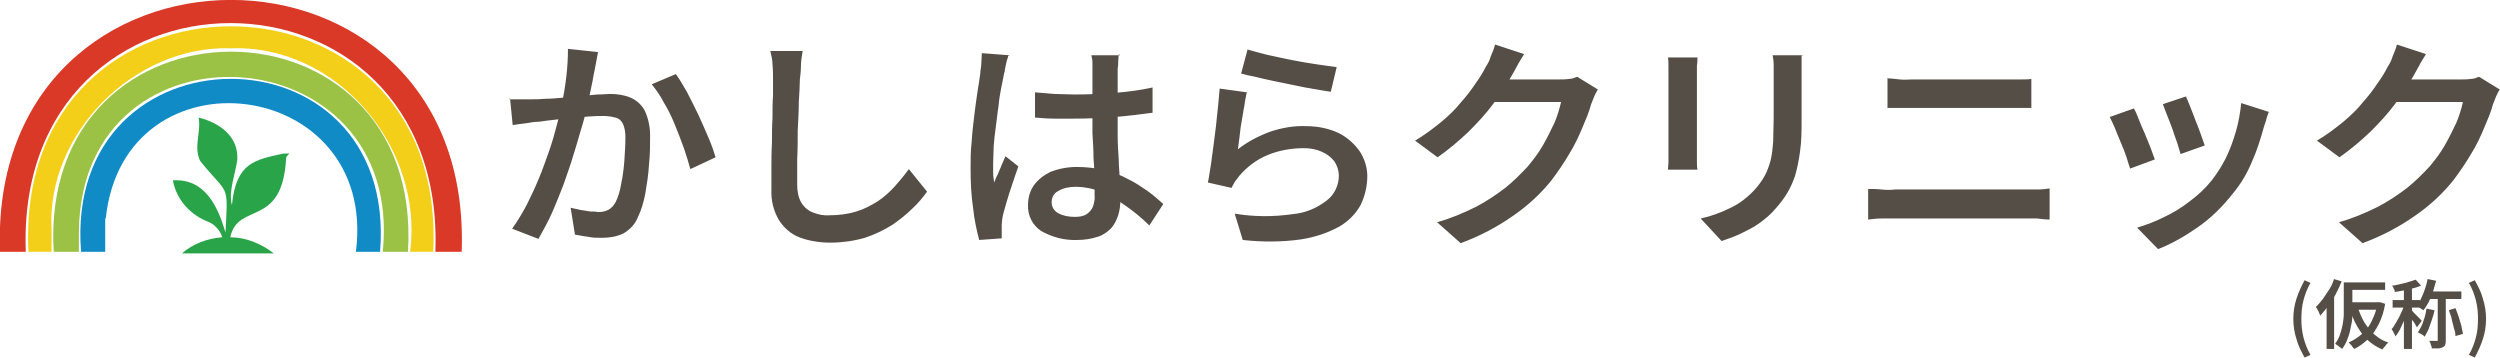 <?xml version="1.0" encoding="UTF-8"?>
<svg id="_レイヤー_1" data-name="レイヤー_1" xmlns="http://www.w3.org/2000/svg" version="1.1" viewBox="0 0 465.7 66.6">
  <!-- Generator: Adobe Illustrator 29.2.1, SVG Export Plug-In . SVG Version: 2.1.0 Build 116)  -->
  <defs>
    <style>
      .st0 {
        fill: #d93926;
      }

      .st1 {
        fill: #f3cf19;
      }

      .st2 {
        fill: #554e47;
      }

      .st3 {
        fill: #2aa449;
      }

      .st4 {
        fill: #9bc245;
      }

      .st5 {
        fill: #108bc6;
      }
    </style>
  </defs>
  <g id="logo">
    <path id="_パス_57" data-name="パス_57" class="st2" d="M111.4,9.7c-.1.5-.2,1-.3,1.6-.1.6-.2,1.1-.3,1.6-.1.6-.3,1.3-.4,2.1-.2.8-.3,1.6-.5,2.4s-.3,1.6-.5,2.4c-.3,1.2-.6,2.5-1.1,4.1s-.9,3.2-1.5,5c-.5,1.8-1.2,3.6-1.8,5.4-.7,1.8-1.4,3.6-2.2,5.4-.7,1.6-1.6,3.2-2.5,4.8l-4.9-1.9c1-1.4,1.9-2.9,2.7-4.4.8-1.6,1.6-3.3,2.3-5s1.3-3.4,1.9-5.1c.6-1.7,1-3.2,1.4-4.7.4-1.4.7-2.7.9-3.8.4-1.8.7-3.6.9-5.4.2-1.7.3-3.4.3-5.1l5.6.6ZM125.9,13.8c.8,1.1,1.4,2.2,2.1,3.4.7,1.3,1.4,2.8,2.1,4.2.7,1.5,1.3,2.9,1.9,4.3.6,1.4,1,2.6,1.3,3.6l-4.7,2.2c-.3-1.1-.7-2.4-1.2-3.9-.5-1.4-1.1-2.9-1.7-4.4-.6-1.5-1.3-2.9-2.1-4.2-.6-1.2-1.4-2.3-2.2-3.3l4.5-1.9ZM94.9,18.5c.7,0,1.4,0,2.1,0,.7,0,1.4,0,2.1,0,.7,0,1.5,0,2.5-.1,1,0,2-.1,3.2-.2,1.1,0,2.3-.2,3.4-.3s2.2-.2,3.1-.3c1,0,1.7-.1,2.4-.1,1.3,0,2.6.2,3.8.7,1.1.5,2,1.3,2.6,2.4.7,1.5,1,3.1,1,4.7,0,1.6,0,3.4-.2,5.3-.1,1.9-.4,3.7-.7,5.5-.3,1.5-.7,3-1.4,4.4-.5,1.3-1.5,2.3-2.7,3-1.3.6-2.6.8-4,.8-.9,0-1.7,0-2.6-.2-.9-.1-1.7-.3-2.4-.4l-.8-5c.6.1,1.2.3,1.8.4.6.1,1.3.2,1.9.3.5,0,1,0,1.4.1.7,0,1.3-.1,1.9-.4.6-.3,1.1-.9,1.4-1.5.5-1,.8-2.1,1-3.3.3-1.4.5-2.9.6-4.3.1-1.5.2-3,.2-4.4,0-.9-.1-1.8-.5-2.6-.3-.6-.8-1-1.4-1.1-.7-.2-1.5-.3-2.3-.3-.6,0-1.5,0-2.6.1s-2.3.2-3.6.3c-1.3.1-2.5.3-3.6.4-1.1.1-1.9.3-2.6.3-.6,0-1.3.2-2.2.3s-1.6.2-2.2.3l-.5-5.1ZM149.5,9.6c-.1.8-.3,1.7-.3,2.6,0,.9-.1,1.8-.2,2.6,0,1.1-.1,2.6-.2,4.2,0,1.7-.1,3.4-.2,5.3,0,1.8,0,3.7-.1,5.4,0,1.8,0,3.4,0,4.7,0,1.2.2,2.4.8,3.4.5.8,1.3,1.5,2.2,1.8,1,.4,2.1.6,3.1.5,1.6,0,3.3-.2,4.9-.7,1.4-.4,2.7-1.1,4-1.9,1.2-.8,2.2-1.7,3.2-2.8.9-1,1.8-2.1,2.6-3.2l3.4,4.2c-.8,1.1-1.7,2.2-2.7,3.1-1.2,1.2-2.5,2.2-3.8,3.1-1.6,1-3.3,1.8-5.1,2.4-2.1.6-4.3.9-6.4.9-2,0-4-.3-5.8-1-1.6-.6-2.9-1.8-3.8-3.2-1-1.7-1.5-3.7-1.4-5.7,0-1.1,0-2.5,0-4,0-1.5,0-3,.1-4.6,0-1.6,0-3.2.1-4.7,0-1.5,0-2.9.1-4.2,0-1.3,0-2.3,0-3s0-1.9-.1-2.8c0-.8-.2-1.7-.4-2.5h6.1ZM192.8,17.2c1.2.1,2.4.2,3.6.3,1.2,0,2.4.1,3.7.1,2.5,0,5.1-.1,7.6-.3,2.4-.2,4.7-.5,7-1v4.7c-2.2.3-4.6.6-7.1.8-2.5.2-5,.3-7.6.3-1.2,0-2.4,0-3.6,0s-2.4-.1-3.6-.2v-4.5ZM208.4,10.1c0,.4-.1.8-.1,1.3,0,.5,0,.9-.1,1.4,0,.5,0,1.1,0,1.9,0,.8,0,1.6,0,2.5v2.8c0,1.8,0,3.6,0,5.2s.1,3.2.2,4.6c0,1.4.2,2.8.2,4,0,1.2.1,2.4.1,3.4,0,1-.1,1.9-.4,2.9-.3.9-.7,1.7-1.3,2.4-.7.7-1.5,1.3-2.5,1.6-1.2.4-2.5.6-3.8.6-2.4.1-4.7-.5-6.8-1.7-1.6-1.1-2.5-2.9-2.4-4.9,0-1.3.4-2.6,1.1-3.6.8-1.1,1.9-1.9,3.1-2.5,1.6-.6,3.2-.9,4.9-.9,1.8,0,3.5.2,5.2.6,1.5.4,3,.9,4.4,1.7,1.3.6,2.4,1.4,3.6,2.2,1.1.8,2,1.6,2.9,2.4l-2.6,4c-1.4-1.4-3-2.7-4.6-3.8-1.4-1-2.9-1.9-4.5-2.5-1.5-.6-3.1-.9-4.7-.9-1.1,0-2.2.2-3.2.8-.8.4-1.2,1.2-1.2,2.1,0,.9.5,1.6,1.2,2,.9.5,2,.7,3.1.7.8,0,1.6-.1,2.2-.5.5-.3.9-.8,1.2-1.4.2-.7.4-1.4.3-2.2,0-.7,0-1.7,0-2.9,0-1.2-.1-2.6-.2-4,0-1.5-.1-3-.2-4.6,0-1.6,0-3.1,0-4.6,0-1.6,0-3,0-4.3,0-1.3,0-2.3,0-2.9s0-.8,0-1.3c0-.5-.1-1-.2-1.4h5.4ZM187.8,10.4c0,.3-.2.6-.3,1.1-.1.4-.2.9-.3,1.4,0,.4-.2.8-.2,1-.1.6-.3,1.5-.5,2.5s-.4,2.2-.5,3.4c-.2,1.2-.3,2.5-.5,3.8s-.3,2.5-.4,3.7c0,1.2-.1,2.2-.1,3.1s0,1.2,0,1.8c0,.6.1,1.2.2,1.8.2-.5.4-1.1.7-1.6.2-.6.5-1.1.7-1.7.2-.5.5-1.1.7-1.6l2.4,1.9c-.4,1.1-.8,2.3-1.2,3.5-.4,1.2-.8,2.4-1.1,3.5-.3,1.1-.6,2-.7,2.8,0,.3-.1.6-.1,1,0,.3,0,.6,0,.9,0,.3,0,.5,0,.8,0,.3,0,.6,0,.9l-4.2.3c-.5-1.9-.9-3.8-1.1-5.7-.4-2.6-.5-5.1-.5-7.7,0-1.6,0-3.2.2-4.9.1-1.7.3-3.4.5-5,.2-1.6.4-3.1.6-4.4.2-1.3.4-2.4.5-3.3,0-.6.2-1.2.2-1.9,0-.7.1-1.3.1-1.9l5.2.4ZM232.3,9.2c1,.3,2.2.6,3.7,1,1.5.3,3.1.7,4.7,1,1.6.3,3.2.6,4.7.8s2.7.4,3.6.5l-1.1,4.6c-.8-.1-1.8-.3-3-.5-1.2-.2-2.4-.4-3.7-.7-1.3-.3-2.6-.5-3.9-.8-1.3-.3-2.4-.5-3.5-.8-1.1-.2-1.9-.4-2.6-.6l1.2-4.5ZM232.2,17.4c-.1.6-.3,1.4-.4,2.3-.2.9-.3,1.9-.5,2.9-.2,1-.3,2-.4,2.9l-.3,2.3c1.8-1.4,3.9-2.5,6.1-3.3,2.1-.7,4.4-1.1,6.6-1,2.1,0,4.2.4,6.1,1.3,1.6.8,2.9,2,3.9,3.4.9,1.4,1.4,3,1.4,4.6,0,1.8-.4,3.6-1.2,5.3-.9,1.7-2.3,3.1-4,4.1-2.2,1.2-4.6,2-7.2,2.4-3.6.5-7.2.5-10.8.1l-1.5-4.9c3.6.6,7.2.6,10.7.1,2.4-.2,4.6-1.1,6.5-2.6,1.4-1.1,2.2-2.8,2.2-4.6,0-.9-.3-1.8-.8-2.6-.6-.8-1.4-1.4-2.3-1.8-1.1-.5-2.2-.7-3.4-.7-2.3,0-4.7.4-6.8,1.3-2,.8-3.8,2.2-5.2,3.8-.3.4-.6.8-.9,1.2-.2.4-.4.7-.6,1.1l-4.4-1c.2-.8.3-1.8.5-2.9.2-1.1.3-2.3.5-3.6.2-1.3.3-2.6.5-3.9.1-1.3.3-2.6.4-3.8.1-1.2.2-2.3.3-3.3l5.1.7ZM297.7,16.6c-.3.4-.5.9-.7,1.3-.2.5-.4,1-.6,1.5-.4,1.5-1,2.9-1.6,4.3-.7,1.7-1.5,3.4-2.5,5-1,1.7-2.1,3.3-3.3,4.9-2,2.5-4.4,4.7-7,6.5-3.1,2.2-6.4,3.9-9.9,5.2l-4.4-3.9c2.5-.7,4.9-1.7,7.3-2.9,1.9-1,3.7-2.2,5.4-3.5,1.5-1.2,2.9-2.6,4.2-4,1-1.2,2-2.5,2.8-3.9.8-1.4,1.5-2.8,2.2-4.3.5-1.2.9-2.5,1.2-3.8h-14.6l1.8-4.2h12.4c.6,0,1.2,0,1.9-.1.5,0,1-.2,1.5-.4l3.9,2.4ZM283.9,10.1c-.4.7-.9,1.4-1.3,2.2s-.8,1.4-1,1.8c-1,1.8-2.2,3.5-3.4,5.2-1.4,1.9-3,3.6-4.7,5.3-1.8,1.7-3.7,3.3-5.7,4.7l-4.2-3.1c1.7-1,3.3-2.2,4.9-3.5,1.3-1.1,2.6-2.3,3.7-3.7,1-1.1,1.9-2.3,2.7-3.5.8-1.1,1.4-2.1,1.9-3.1.4-.6.7-1.2.9-1.9.3-.7.6-1.4.8-2.2l5.5,1.8ZM335.6,10.4c0,.6,0,1.2,0,1.8,0,.7,0,1.4,0,2.2v7.9c0,2,0,4-.3,6-.2,1.5-.5,3-.9,4.4-.4,1.2-.9,2.3-1.5,3.3-.6,1-1.3,1.9-2.1,2.8-.9,1.1-2,2-3.1,2.8-1.1.8-2.4,1.4-3.6,2-1.1.5-2.2.9-3.4,1.3l-3.9-4.2c1.9-.4,3.8-1.1,5.6-2,1.7-.8,3.2-2,4.5-3.4.7-.8,1.3-1.6,1.8-2.5.5-.9.8-1.8,1.1-2.8.3-1.2.4-2.3.5-3.5,0-1.3.1-2.8.1-4.6v-7.6c0-.8,0-1.5,0-2.2,0-.7-.1-1.3-.2-1.8h5.7ZM316.2,10.7c0,.5,0,1-.1,1.5,0,.5,0,1.1,0,1.7v14.2c0,.5,0,1.1,0,1.8,0,.7,0,1.2.1,1.7h-5.5c0-.4.1-.9.1-1.6,0-.7,0-1.4,0-2v-14.1c0-.4,0-.9,0-1.5,0-.6,0-1.2-.1-1.7h5.5ZM351.5,14.6c.7,0,1.5.1,2.4.2s1.6,0,2.3,0h17.6c.8,0,1.7,0,2.5,0,.8,0,1.5,0,2.1-.1v5.4c-.6,0-1.3,0-2.2,0-.9,0-1.6,0-2.4,0h-17.5c-.8,0-1.6,0-2.4,0-.8,0-1.6,0-2.3,0v-5.4ZM348,35.2c.8,0,1.6,0,2.5.1s1.7.1,2.5,0h24.4c.7,0,1.4,0,2.2,0,.8,0,1.5-.1,2.2-.2v5.8c-.7,0-1.5-.1-2.3-.2-.8,0-1.5,0-2.1,0h-24.4c-.8,0-1.7,0-2.5,0-.9,0-1.7.1-2.5.2v-5.8ZM407.2,18c.2.4.5,1.1.8,1.9.3.8.7,1.7,1,2.6.4.9.7,1.8,1,2.6s.5,1.5.7,2l-4.5,1.6c-.2-.7-.4-1.3-.6-2-.3-.8-.6-1.7-.9-2.6-.3-.9-.7-1.8-1-2.6-.3-.8-.6-1.5-.8-2.1l4.5-1.5ZM422.6,20.9c-.2.6-.4,1.1-.5,1.6-.1.4-.3.8-.4,1.2-.6,2.2-1.3,4.4-2.2,6.4-.9,2.2-2.1,4.2-3.6,6-1.9,2.4-4.1,4.6-6.6,6.3-2.3,1.6-4.7,3-7.3,4l-3.9-4c1.7-.5,3.3-1.1,4.9-1.9,1.7-.8,3.4-1.8,4.9-3,1.5-1.1,2.9-2.4,4.1-3.9,1-1.3,1.9-2.7,2.6-4.1.8-1.6,1.4-3.3,1.9-5,.5-1.7.8-3.5,1-5.3l5.3,1.7ZM397.5,20.2c.3.5.6,1.2.9,2,.3.8.7,1.7,1.1,2.6.4.9.7,1.8,1.1,2.7.3.9.6,1.6.8,2.2l-4.6,1.7c-.2-.5-.4-1.3-.7-2.2s-.7-1.9-1.1-2.8c-.4-1-.8-1.9-1.1-2.7-.3-.7-.6-1.3-.9-1.9l4.5-1.6ZM465.7,16.6c-.3.4-.5.9-.7,1.3-.2.5-.4,1-.6,1.5-.4,1.5-1,2.9-1.6,4.3-.7,1.7-1.5,3.4-2.5,5-1,1.7-2.1,3.3-3.3,4.9-2,2.5-4.4,4.7-7,6.5-3.1,2.2-6.4,3.9-9.9,5.2l-4.4-3.9c2.5-.7,4.9-1.7,7.3-2.9,1.9-1,3.7-2.2,5.4-3.5,1.5-1.2,2.9-2.6,4.2-4,1-1.2,2-2.5,2.8-3.9.8-1.4,1.5-2.8,2.2-4.3.5-1.2.9-2.5,1.2-3.8h-14.6l1.8-4.2h12.4c.6,0,1.2,0,1.9-.1.5,0,1-.2,1.5-.4l3.9,2.4ZM451.9,10.1c-.4.7-.9,1.4-1.3,2.2-.4.8-.8,1.4-1,1.8-1,1.8-2.2,3.5-3.4,5.2-1.4,1.9-3,3.6-4.7,5.3-1.8,1.7-3.7,3.3-5.7,4.7l-4.2-3.1c1.7-1,3.3-2.2,4.9-3.5,1.3-1.1,2.6-2.3,3.7-3.7,1-1.1,1.9-2.3,2.7-3.5.8-1.1,1.4-2.1,1.9-3.1.4-.6.7-1.2.9-1.9.3-.7.6-1.4.8-2.2l5.5,1.8Z"/>
    <path id="_パス_56" data-name="パス_56" class="st2" d="M429.3,66.6c-.6-1.1-1.2-2.2-1.5-3.4-.4-1.2-.6-2.5-.6-3.8,0-1.3.2-2.6.6-3.8.4-1.2.9-2.3,1.5-3.4l1.1.5c-.6,1-1,2.1-1.3,3.2-.3,1.1-.4,2.3-.4,3.5,0,1.2.1,2.3.4,3.5.3,1.1.7,2.2,1.3,3.2l-1.1.5ZM436.7,52.6h1.5v4.1c0,.6,0,1.3,0,2,0,.7-.1,1.5-.3,2.2-.1.7-.3,1.5-.6,2.2-.2.7-.6,1.3-1,1.9-.1-.1-.2-.2-.4-.3-.1-.1-.3-.2-.5-.4-.1,0-.3-.2-.4-.3.4-.5.7-1.1.9-1.7.2-.6.4-1.3.5-1.9.1-.6.2-1.3.2-1.9,0-.6,0-1.2,0-1.8v-4.1ZM437.5,52.6h6.8v1.4h-6.8v-1.4ZM437.5,56.3h5.8v1.4h-5.8v-1.4ZM439.2,57.2c.3,1,.7,1.9,1.2,2.8.5.8,1.1,1.6,1.9,2.3.8.7,1.6,1.2,2.6,1.5-.1.1-.2.2-.4.4-.1.2-.2.3-.4.5s-.2.3-.3.4c-1-.4-1.9-1-2.7-1.7-.8-.7-1.4-1.6-2-2.6-.6-1-1-2.1-1.3-3.2l1.3-.3ZM442.8,56.3h.6c0,0,.9.3.9.3-.2,1.3-.6,2.6-1.2,3.8-.5,1-1.2,2-2,2.8-.8.7-1.6,1.4-2.6,1.8,0-.1-.2-.3-.3-.4-.1-.2-.2-.3-.4-.5-.1-.1-.2-.2-.3-.3.9-.4,1.7-.9,2.5-1.6.8-.7,1.4-1.5,1.8-2.4.5-1,.9-2.1,1.1-3.3v-.3ZM434.8,52l1.4.4c-.3.8-.7,1.6-1.1,2.4-.4.8-.9,1.5-1.4,2.2-.5.6-1,1.3-1.5,1.8,0-.1-.1-.3-.2-.5,0-.2-.2-.4-.3-.6,0-.2-.2-.3-.3-.5.5-.5.9-1,1.3-1.5.4-.6.8-1.2,1.2-1.8.4-.6.7-1.3.9-2h0ZM433.4,55.8l1.4-1.4h0v10.6h-1.4v-9.2ZM447.8,53.2h1.5v11.8h-1.5v-11.8ZM445.7,55.9h5.1v1.4h-5.1v-1.4ZM447.9,56.4l.9.4c-.1.5-.3,1-.5,1.6-.2.5-.4,1.1-.6,1.6-.2.5-.5,1-.7,1.5-.2.4-.5.8-.8,1.2,0-.3-.2-.5-.3-.7-.1-.3-.3-.5-.4-.7.3-.3.5-.6.7-1,.2-.4.5-.8.7-1.2s.4-.9.6-1.3c.2-.4.3-.8.4-1.3ZM450,52.1l1,1.1c-.5.2-1,.4-1.5.5-.6.1-1.1.3-1.7.4-.6.1-1.2.2-1.7.3,0-.2,0-.4-.2-.6,0-.2-.2-.4-.3-.6.5,0,1.1-.2,1.6-.3s1-.2,1.5-.4c.5-.1.9-.3,1.3-.4ZM449.2,57.8c.1.1.3.2.4.4l.6.6c.2.2.4.4.6.6.2.2.3.3.3.4l-.9,1.2c0-.2-.2-.3-.3-.6-.1-.2-.3-.5-.5-.7l-.5-.7c-.1-.2-.3-.4-.4-.5l.7-.6ZM452.3,52l1.5.3c-.2.7-.4,1.4-.6,2.1-.2.6-.5,1.3-.8,1.9-.3.5-.6,1.1-1,1.5,0,0-.2-.2-.4-.3-.2-.1-.3-.2-.5-.3-.1,0-.3-.2-.4-.2.4-.4.7-.9.9-1.4.3-.6.5-1.1.7-1.7.2-.6.4-1.2.5-1.9ZM452.1,57.5l1.4.3c-.1.6-.3,1.2-.5,1.8-.2.6-.4,1.1-.6,1.7-.2.5-.5.9-.7,1.4-.1,0-.2-.2-.4-.3l-.5-.3c-.1,0-.3-.2-.4-.2.4-.6.8-1.3,1-2,.3-.8.5-1.6.6-2.4ZM452.5,54.3h6v1.4h-6.5l.4-1.4ZM454.1,54.9h1.5v8.4c0,.3,0,.6-.1.9,0,.2-.3.4-.5.5-.3.1-.5.2-.8.2-.4,0-.8,0-1.2,0,0-.3-.1-.5-.2-.7,0-.3-.2-.5-.3-.7.3,0,.6,0,.9,0h.5c0,0,.1,0,.2,0,0,0,0-.1,0-.2v-8.4ZM456.1,57.8l1.3-.4c.2.5.4,1,.6,1.6.2.6.3,1.1.5,1.7.1.5.2,1,.3,1.5l-1.4.4c0-.5-.1-1-.3-1.5-.1-.6-.3-1.1-.4-1.7s-.4-1.1-.5-1.6h0ZM461,66.6l-1.1-.5c.6-1,1-2.1,1.3-3.2.3-1.1.4-2.3.4-3.5,0-1.2-.1-2.3-.4-3.5-.3-1.1-.7-2.2-1.3-3.2l1.1-.5c.6,1.1,1.2,2.2,1.5,3.4.4,1.2.6,2.5.6,3.8,0,1.3-.2,2.6-.6,3.8-.4,1.2-.9,2.3-1.5,3.4Z"/>
  </g>
  <g>
    <path class="st3" d="M52.8,28.6c-5.3,1.2-8.8,1.6-9.6,9.6-.7-2.5.7-6,1-8.4.3-4.5-3.5-7-7.2-7.9.5,2.7-1,5.5.3,8.1,5.3,6.6,5.2,3.8,4.7,13.3-1.4-4.8-3.8-10.1-9.8-9.7.7,3.7,3.3,6.5,6.8,7.8h0c1.1.5,2.1,1.7,2.4,2.8-2.7.2-5.5,1.2-7.5,3,5.7,0,11.4,0,17.1,0-2.3-1.8-5.2-3-8.1-3,1.4-6.7,9.7-1.6,10.4-14.7,0-.4.4-.6.6-.9-.3,0-.6,0-1,0Z"/>
    <path class="st0" d="M86,46.9C88.3-15.7-2.3-15.6,0,46.9h4.8c-2.1-56.8,78.4-56.8,76.3,0h4.8Z"/>
    <path class="st1" d="M9.6,42.8c-1-18,15.5-34.4,33.4-33.8,19.9-.7,35.9,18.5,33.4,37.9h4.3C83.5-9.1,2.5-9.1,5.3,46.9h4.3c0-1.4,0-2.8,0-4.2Z"/>
    <path class="st4" d="M14.7,43.1c.4-40.8,60.8-37,56.6,3.8h4.7c3-49.7-68.9-49.7-66,0h4.7c0-1.2,0-2.5,0-3.8Z"/>
    <path class="st5" d="M19.7,40.7c3.4-32.3,50.8-26.5,46.6,6.2h4.5C74.3,3.9,11.7,4,15.1,46.9h4.5c0-2,0-4.1,0-6.2Z"/>
  </g>
</svg>